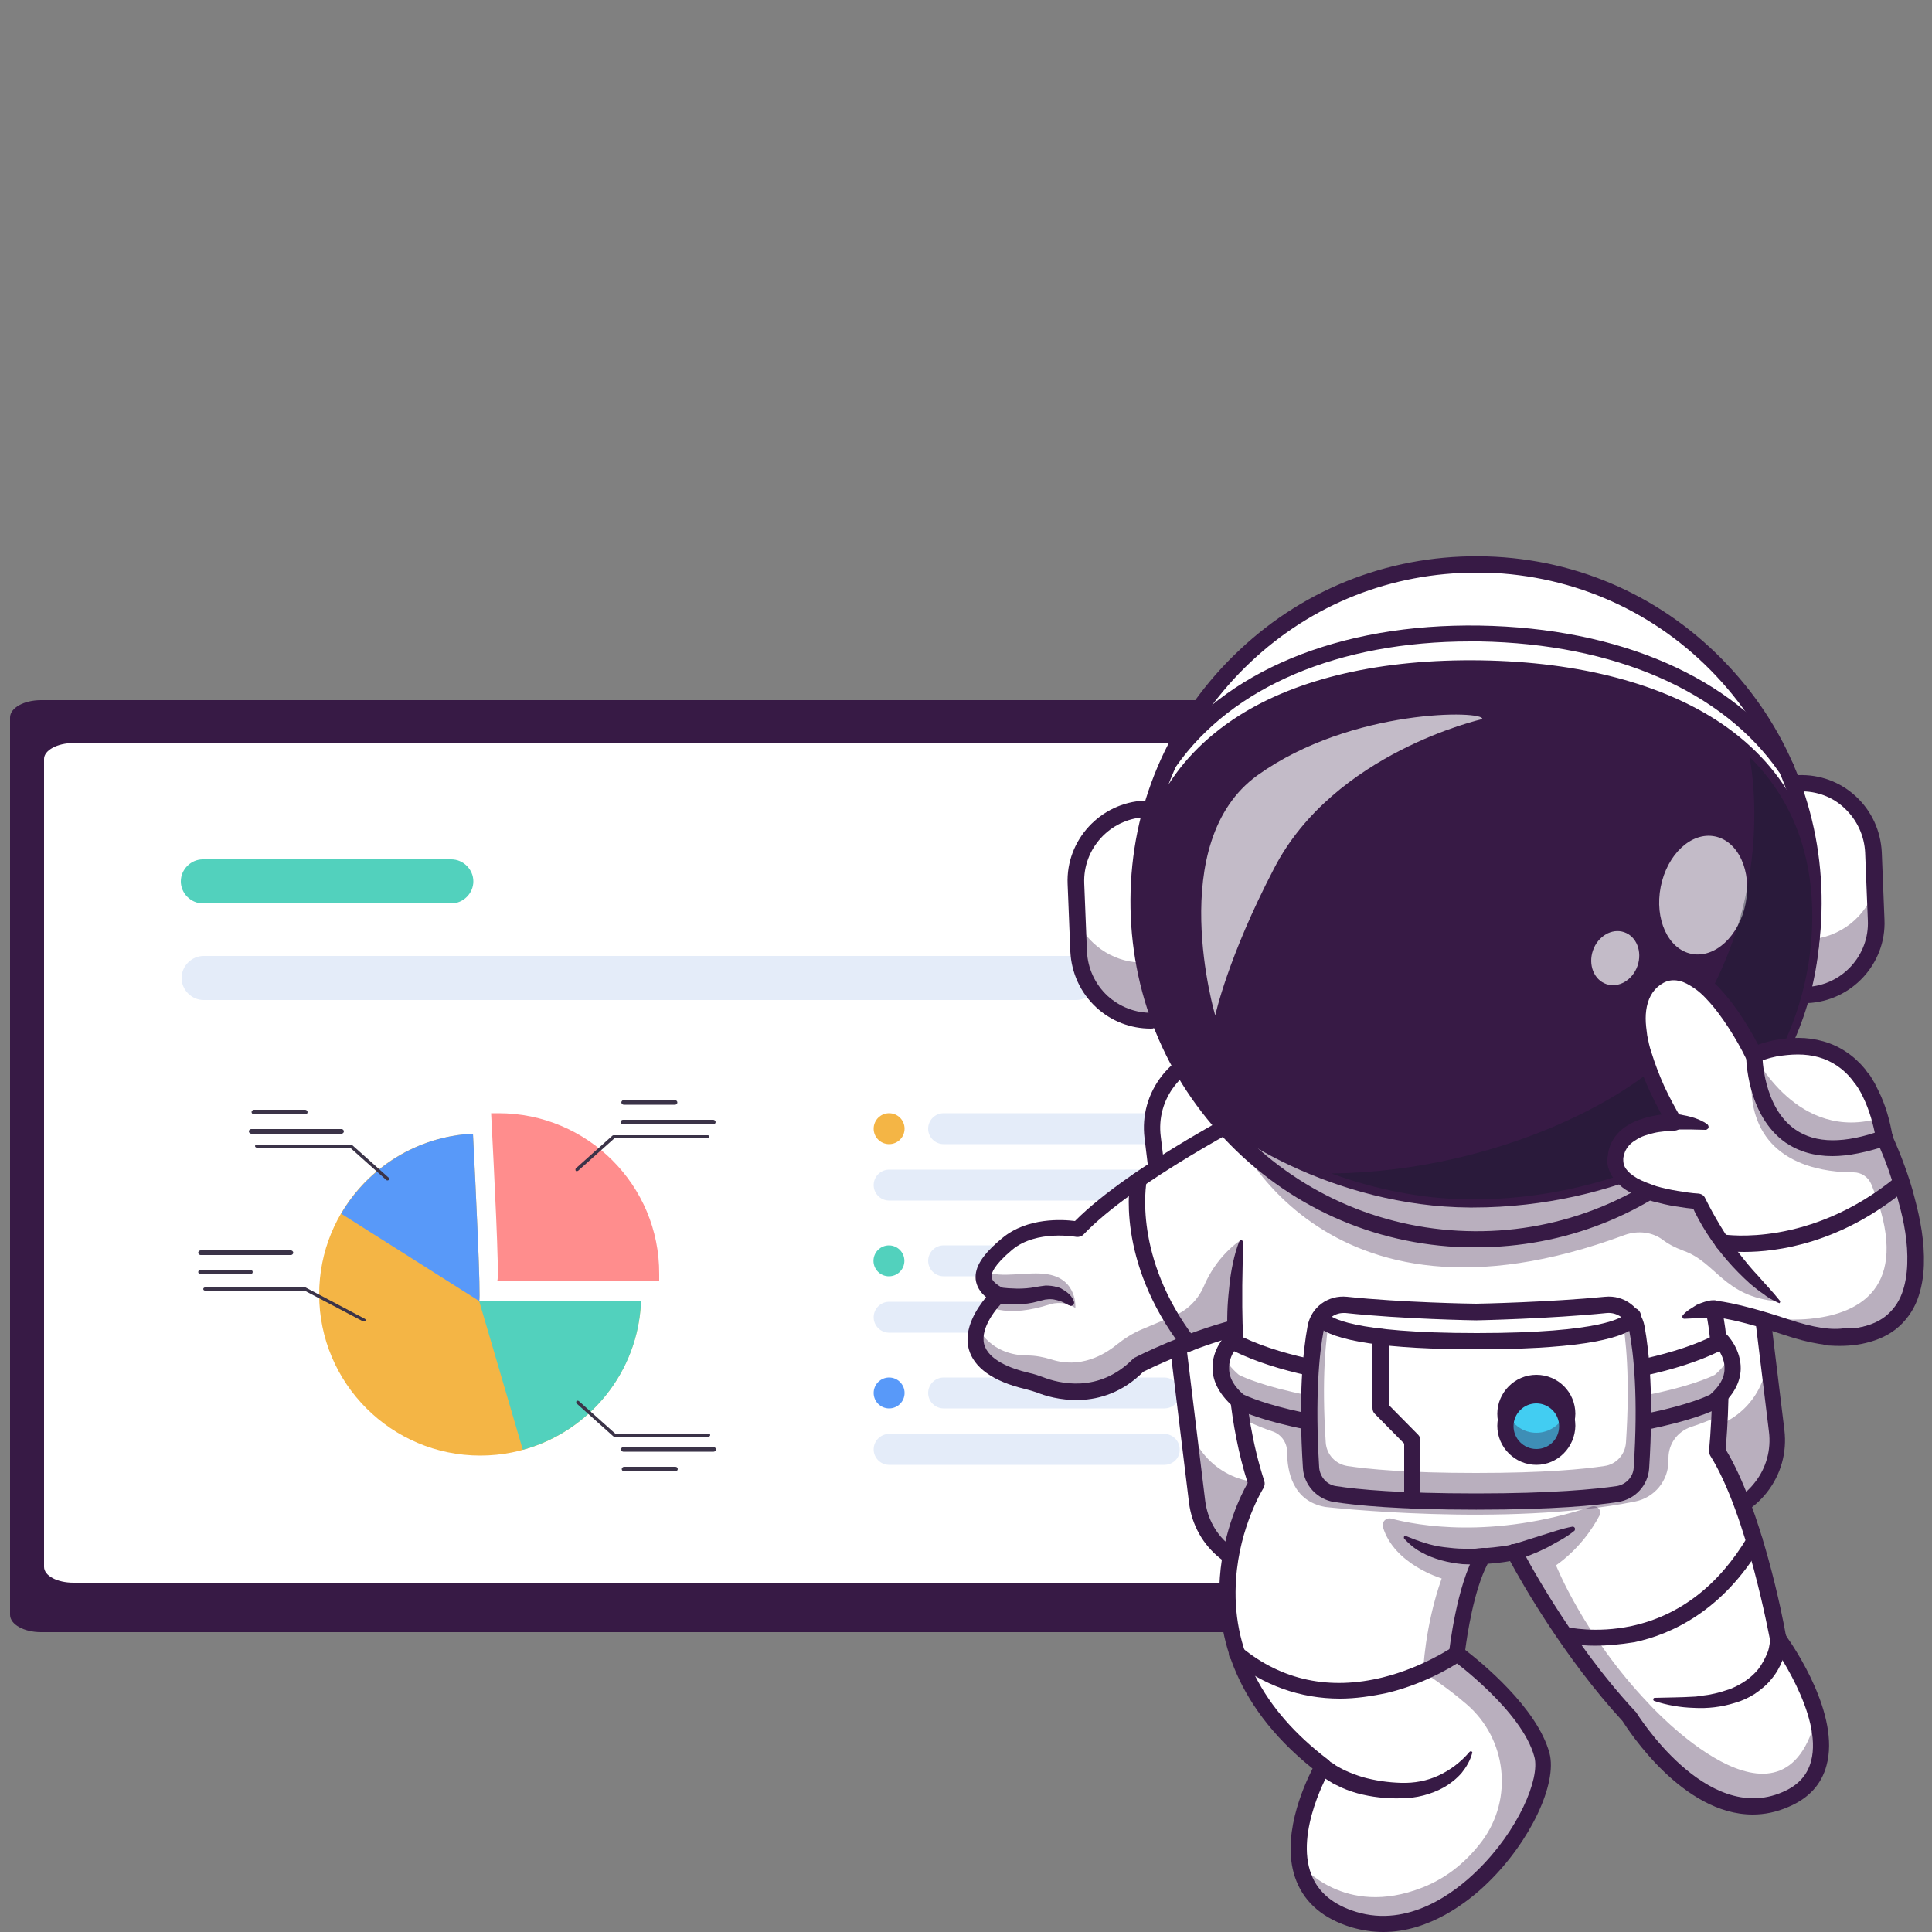 <?xml version="1.0" encoding="UTF-8"?> <svg xmlns="http://www.w3.org/2000/svg" xmlns:xlink="http://www.w3.org/1999/xlink" version="1.1" id="图层_1" x="0px" y="0px" viewBox="0 0 500 500" style="enable-background:new 0 0 500 500;" xml:space="preserve"><rect x="0" y="0" width="500" height="500" fill="#808080" stroke="none"/> <style type="text/css"> .st0{fill:#371A45;} .st1{fill:#FFFFFF;} .st2{fill:#F4B545;} .st3{fill:#E4ECF9;} .st4{fill:#52D1BD;} .st5{fill:#5899F9;} .st6{opacity:0.35;} .st7{fill:#42CDF2;} .st8{opacity:0.7;} .st9{fill:#111A28;} .st10{fill:#FF8D8D;} .st11{fill:#3B3348;} </style> <g> <path class="st0" d="M331.8,422.4H10.6c-4.4,0-8-2-8-4.5V185.7c0-2.5,3.6-4.5,8-4.5h321.2c4.4,0,8,2,8,4.5v232.2 C339.8,420.4,336.2,422.4,331.8,422.4z"></path> <path class="st1" d="M323.4,409.6H19c-4.2,0-7.6-1.8-7.6-4.1V196.4c0-2.2,3.4-4.1,7.6-4.1h304.4c4.2,0,7.6,1.8,7.6,4.1v209.1 C331,407.8,327.6,409.6,323.4,409.6z"></path> <g> <ellipse class="st2" cx="230.1" cy="292.1" rx="4" ry="4"></ellipse> <path class="st3" d="M301.3,296.1h-57.1c-2.2,0-4-1.8-4-4l0,0c0-2.2,1.8-4,4-4h57.1c2.2,0,4,1.8,4,4l0,0 C305.4,294.3,303.6,296.1,301.3,296.1z"></path> <path class="st3" d="M301.3,310.7h-71.2c-2.2,0-4-1.8-4-4l0,0c0-2.2,1.8-4,4-4h71.2c2.2,0,4,1.8,4,4l0,0 C305.4,308.9,303.6,310.7,301.3,310.7z"></path> </g> <g> <ellipse transform="matrix(0.707 -0.707 0.707 0.707 -163.322 258.293)" class="st4" cx="230.1" cy="326.3" rx="4" ry="4"></ellipse> <path class="st3" d="M301.3,330.3h-57.1c-2.2,0-4-1.8-4-4l0,0c0-2.2,1.8-4,4-4h57.1c2.2,0,4,1.8,4,4l0,0 C305.4,328.5,303.6,330.3,301.3,330.3z"></path> <path class="st3" d="M301.3,344.9h-71.2c-2.2,0-4-1.8-4-4l0,0c0-2.2,1.8-4,4-4h71.2c2.2,0,4,1.8,4,4l0,0 C305.4,343.1,303.6,344.9,301.3,344.9z"></path> </g> <g> <ellipse class="st5" cx="230.1" cy="360.5" rx="4" ry="4"></ellipse> <path class="st3" d="M301.3,364.5h-57.1c-2.2,0-4-1.8-4-4l0,0c0-2.2,1.8-4,4-4h57.1c2.2,0,4,1.8,4,4l0,0 C305.4,362.7,303.6,364.5,301.3,364.5z"></path> <path class="st3" d="M301.3,379.1h-71.2c-2.2,0-4-1.8-4-4l0,0c0-2.2,1.8-4,4-4h71.2c2.2,0,4,1.8,4,4l0,0 C305.4,377.3,303.6,379.1,301.3,379.1z"></path> </g> <path class="st4" d="M116.8,233.8H52.5c-3.1,0-5.7-2.6-5.7-5.7l0,0c0-3.1,2.6-5.7,5.7-5.7h64.3c3.1,0,5.7,2.6,5.7,5.7l0,0 C122.5,231.2,119.9,233.8,116.8,233.8z"></path> <path class="st3" d="M278.5,258.8H52.7c-3.1,0-5.7-2.6-5.7-5.7l0,0c0-3.1,2.6-5.7,5.7-5.7h225.8c3.1,0,5.7,2.6,5.7,5.7l0,0 C284.2,256.2,281.6,258.8,278.5,258.8z"></path> </g> <g> <g> <g> <path class="st1" d="M442.5,392.4l-110.7,13.5c-10.9,1.3-20.7-6.4-22.1-17.3l-11.5-94.3c-1.3-10.9,6.4-20.7,17.3-22.1l110.7-13.5 c10.9-1.3,20.7,6.4,22.1,17.3l11.5,94.3C461.1,381.2,453.4,391.1,442.5,392.4z"></path> </g> <g class="st6"> <path class="st0" d="M459.8,370.4l-2.4-19.4c-0.3,9.6-7.6,17.8-17.4,19l-110.7,13.5c-10.9,1.3-20.7-6.4-22.1-17.3l-9.1-74.9 c0,1,0,2,0.1,3.1l11.5,94.3c1.3,10.9,11.2,18.6,22.1,17.3l110.7-13.5C453.4,391.1,461.1,381.2,459.8,370.4z"></path> </g> <g> <path class="st0" d="M329.4,408.1c-4.9,0-9.6-1.6-13.5-4.7c-4.6-3.6-7.5-8.8-8.2-14.6l-11.5-94.3c-0.7-5.8,0.9-11.5,4.5-16.1 c3.6-4.6,8.8-7.5,14.6-8.2L426,256.7c5.8-0.7,11.5,0.9,16.1,4.5c4.6,3.6,7.5,8.8,8.2,14.6l11.5,94.3c0.7,5.8-0.9,11.5-4.5,16.1 s-8.8,7.5-14.6,8.2l0,0L332.1,408C331.2,408.1,330.3,408.1,329.4,408.1z M428.7,260.7c-0.7,0-1.4,0-2.2,0.1l-110.7,13.5 c-4.7,0.6-8.9,2.9-11.8,6.7c-2.9,3.7-4.2,8.4-3.6,13.1l11.5,94.3c0.6,4.7,2.9,8.9,6.7,11.8c3.7,2.9,8.4,4.2,13.1,3.6l110.7-13.5 c4.7-0.6,8.9-2.9,11.8-6.7c2.9-3.7,4.2-8.4,3.6-13.1l-11.5-94.3c-0.6-4.7-2.9-8.9-6.7-11.8C436.4,262,432.6,260.7,428.7,260.7z M442.5,392.4L442.5,392.4L442.5,392.4z"></path> </g> </g> <g> <g> <path class="st1" d="M488.7,339.7c-1.1,1-2.1,1.9-3.1,2.7c-5.9,4.5-11.8,4.9-23.4,1c-1.6-0.5-3.1-1-4.5-1.4 c-10.3-3.2-14.1-3.3-14.1-3.3c3.3,14.5,0.9,36.9,0.9,36.9c9.9,15.8,15.8,48.5,15.8,48.5s6.9,9.4,9.8,19.5 c2.5,8.6,2.1,17.8-7.9,22.1c-21.7,9.4-40.5-21.6-40.5-21.6c-17.7-19.1-29.6-42.5-29.6-42.5c-3.4,0.8-8.2,1.1-8.2,1.1 c-5,8.4-6.7,25.2-6.7,25.2s18.5,13.4,22,26.3s-22.2,50.7-48.8,42.6c-9.2-2.8-13-8.4-14-14.5c-2-11.6,6-25.1,6-25.1 c-42.6-32.7-17.2-73.1-17.2-73.1c-6.6-20.3-5.5-40.3-5.5-40.3c-12.2,3.1-25,9.5-25,9.5c-9.9,10.1-21.7,6.7-25.5,5.2 c-1.1-0.4-2.2-0.7-3.3-1c-12.9-3.1-14.4-8.9-12.9-13.8c0.6-2.1,1.8-4,2.9-5.4c1.3-1.8,2.5-2.9,2.5-2.9c-3.3-1.7-4.4-3.8-3.6-6.2 c0.6-2,2.7-4.4,5.9-7.1c7.1-5.9,18.2-3.8,18.2-3.8c14-14.7,48.7-32.2,48.7-32.2c44.7-6.7,77.6-6.9,101.7-3.3c9.7,1.4,18,3.5,25,6 c11.4,4,19.5,9.2,25.2,14.6c2.7,2.6,4.8,5.2,6.5,7.9C494.2,324.1,491.7,336.7,488.7,339.7z"></path> <path class="st0" d="M357.9,498.3c-2.5,0-5-0.3-7.7-1.1c-8.2-2.5-13-7.5-14.3-14.8c-1.8-10.7,4.7-23.1,5.8-25.1 c-21.9-16.9-25.4-36-24.5-48.9c1-13.2,6.6-23,7.4-24.3c-5.9-18.3-5.6-36.5-5.5-39.7c-11.5,3-23.5,8.9-24.4,9.3 c-10.1,10.3-22.4,6.6-25.9,5.2c-0.9-0.4-2-0.7-3.2-1c-6.5-1.6-10.8-4-12.6-7.2c-1.2-2.1-1.4-4.4-0.6-7c0.7-2.3,2-4.3,3-5.6 c0.9-1.2,1.7-2.1,2.2-2.6c-3.1-1.8-4.2-3.9-3.4-6.4c0.6-2,2.6-4.4,6-7.3c6.7-5.6,16.7-4.1,18.3-3.9c14-14.6,48.3-31.9,48.6-32.1 h0.1c41-6.1,75.2-7.2,101.8-3.3c9.3,1.4,17.7,3.4,25.1,6c10.5,3.7,19.1,8.7,25.3,14.7c2.6,2.5,4.8,5.1,6.5,7.9 c8.1,12.7,6,25.6,2.6,28.9c-1.1,1-2.1,2-3.1,2.8c-6.1,4.6-12.3,4.9-23.8,1.1c-1.5-0.5-3-1-4.5-1.4c-8.1-2.5-12.2-3.1-13.5-3.2 c3,13.8,1,34.5,0.8,36.4c9.6,15.3,15.4,46.6,15.8,48.5c0.6,0.9,7,9.9,9.8,19.5c3.2,11.1,0.4,18.9-8.1,22.5 c-21.4,9.3-40.2-20.5-40.9-21.7c-16.5-17.8-28.2-39.7-29.5-42.3c-2.9,0.7-6.8,0.9-7.8,1c-4.5,7.8-6.3,22.7-6.6,24.7 c2,1.5,18.7,14,22,26.3c2,7.3-5,21.6-15.5,31.8C378.9,490.9,369.3,498.3,357.9,498.3z M319.7,343.3c0.1,0,0.2,0,0.2,0.1 c0.1,0.1,0.1,0.2,0.1,0.3c0,0.2-1.1,20.1,5.5,40.1c0,0.1,0,0.2,0,0.3c-0.1,0.1-6.3,10.2-7.4,24.2c-0.9,12.8,2.5,31.7,24.4,48.5 c0.1,0.1,0.2,0.3,0.1,0.5c-0.1,0.1-7.8,13.5-5.9,24.9c1.2,7,5.8,11.8,13.7,14.2c14.3,4.3,26.9-5.1,33-11.1 c10.2-9.9,17.2-24.1,15.3-31.1c-3.4-12.6-21.7-25.9-21.9-26.1c-0.1-0.1-0.2-0.2-0.2-0.3c0-0.2,1.9-16.9,6.8-25.4 c0.1-0.1,0.2-0.2,0.3-0.2c0,0,4.8-0.3,8.1-1.1c0.2,0,0.3,0,0.4,0.2s12.1,23.6,29.6,42.4c0,0,0,0,0,0.1c0.2,0.3,18.8,30.6,40,21.4 c8.2-3.6,10.8-10.8,7.7-21.6c-2.9-9.9-9.7-19.2-9.7-19.3c0,0-0.1-0.1-0.1-0.2c-0.1-0.3-6-32.8-15.8-48.4c0-0.1-0.1-0.2-0.1-0.2 c0-0.2,2.4-22.5-0.9-36.7c0-0.1,0-0.2,0.1-0.3c0.1-0.1,0.2-0.1,0.3-0.1c0.2,0,4,0.1,14.2,3.3c1.5,0.5,3,0.9,4.5,1.4 c11.4,3.8,17.2,3.5,23.1-1c1-0.8,2-1.7,3.1-2.7l0,0c3.2-3.1,5-15.8-2.8-28c-1.7-2.7-3.9-5.4-6.4-7.8c-6.2-6-14.6-10.9-25.1-14.5 c-7.3-2.6-15.7-4.6-25-6c-26.5-3.9-60.6-2.8-101.5,3.3c-1.5,0.8-34.9,17.8-48.5,32.1c-0.1,0.1-0.2,0.1-0.3,0.1 c-0.1,0-11-2-17.9,3.7c-3.3,2.7-5.2,5-5.8,6.9c-0.7,2.3,0.4,4.1,3.5,5.7c0.1,0.1,0.2,0.2,0.2,0.3c0,0.1,0,0.2-0.1,0.3 c0,0-1.2,1.1-2.5,2.8c-0.9,1.2-2.2,3.2-2.9,5.3c-0.7,2.4-0.6,4.6,0.5,6.5c1.7,3,5.8,5.4,12.1,6.9c1.3,0.3,2.4,0.7,3.3,1 c3.4,1.3,15.3,4.9,25.1-5.1l0.1-0.1C294.7,352.8,307.5,346.4,319.7,343.3C319.6,343.3,319.7,343.3,319.7,343.3z"></path> </g> <g class="st6"> <path class="st0" d="M318.3,291c0,0,22.5,58.2,102.2,28.6c3.4-1.2,7.2-0.8,10,1.4c1.2,0.9,2.8,1.8,5.2,2.7 c8.5,3,10.4,11.9,24.4,13.1c0,0-14.8-13.3-20.5-25.9c0,0-7.7-0.6-13.5-3C426.1,307.8,365.7,347.3,318.3,291z"></path> </g> <g class="st6"> <path class="st0" d="M462.2,465.7c-21.7,9.4-40.5-21.6-40.5-21.6c-17.7-19.1-29.6-42.5-29.6-42.5c-3.4,0.8-8.2,1.1-8.2,1.1 c-5,8.4-6.7,25.2-6.7,25.2s18.5,13.4,22,26.3s-22.2,50.7-48.8,42.6c-9.2-2.8-13-8.4-14-14.5c0.3,0.3,11.4,14.2,31.7,6.2 c6.9-2.7,11.9-7.3,15.5-12.1c8.1-11,6.3-26.4-4-35.3c-3-2.6-6.7-5.4-11.3-8.4c0,0,0.4-11.8,4.8-24.2c0,0-12.3-3.6-15.2-13.3 c-0.4-1.3,0.8-2.5,2.1-2.2c6.8,1.8,26.1,5.4,51.9-3.1c1.5-0.5,2.8,1.1,2,2.4c-1.8,3.4-5.3,8.6-11.2,12.8c0,0,7.2,18.2,23.9,35.7 c0,0,35.3,39.1,43.6,2.8C472.6,452.2,472.2,461.4,462.2,465.7z"></path> </g> <g class="st6"> <path class="st0" d="M321.5,367.2c0,0,3.8,1.9,7.7,3.2c2.3,0.7,3.9,2.9,3.9,5.3c0,5,1.4,12.8,9.9,14.3c0,0,46.7,5.3,80.1-1.4 c5.1-1,8.7-5.4,8.7-10.6v-0.7c0-3.6,2.3-6.8,5.8-8c2.2-0.7,4.8-1.7,7.5-2.9l-0.1-6.6c0,0-45.8,20.2-124.3,1L321.5,367.2z"></path> </g> <g class="st6"> <path class="st0" d="M320.6,321.3c-0.6,11.5-0.9,22.4-0.9,22.4c-12.2,3.1-25,9.5-25,9.5c-9.9,10.1-21.7,6.7-25.5,5.2 c-1.1-0.4-2.2-0.7-3.3-1c-12.9-3.1-14.4-8.9-12.9-13.8c3.5,6.1,9.3,7.2,12.9,7.2c2.1,0,4.1,0.4,6.1,1c7.6,2.5,13.8-1.2,17-3.8 c2-1.6,4.2-3,6.6-4l8.3-3.5c3.4-1.4,6.1-4.1,7.6-7.5C314.8,325.1,320.6,321.3,320.6,321.3z"></path> </g> <g class="st6"> <path class="st0" d="M278.3,338.5c-3.3-2.2-6.7-0.9-6.7-0.9c-10.9,3.5-15.6,0.5-15.6,0.5h-0.1c1.3-1.8,2.5-2.9,2.5-2.9 c-3.3-1.7-4.4-3.8-3.6-6.2c4.3,2,11.2-0.1,16.4,0.8C278.9,331.1,278.3,338.5,278.3,338.5z"></path> </g> <g> <g> <path class="st0" d="M317.6,343.8c0-1.9,0-3.8,0.1-5.7c0.1-1.9,0.3-3.8,0.5-5.7c0.2-1.9,0.5-3.8,0.9-5.6 c0.4-1.9,0.9-3.7,1.6-5.5c0.1-0.3,0.4-0.4,0.7-0.3c0.2,0.1,0.3,0.3,0.3,0.5l0,0c0,1.9-0.1,3.7-0.1,5.6c0,1.9-0.1,3.7-0.1,5.6 s0,3.7,0,5.5l0.1,5.5l0,0c0,1.2-0.9,2.1-2,2.1C318.6,345.9,317.6,344.9,317.6,343.8L317.6,343.8z"></path> </g> <g> <path class="st0" d="M258.9,333.2c0.3,0,0.7,0.1,1,0.1c0.4,0,0.7,0.1,1.1,0.1c0.8,0,1.5,0.1,2.3,0.1c1.5,0,3.1-0.1,4.6-0.4 l1.2-0.2c0.5-0.1,1-0.1,1.5-0.2c1,0,2,0.1,3,0.4c0.5,0.1,1,0.3,1.4,0.6c0.4,0.2,0.8,0.5,1.2,0.8c0.8,0.6,1.4,1.4,1.7,2.3 c0.2,0.4,0,0.9-0.5,1.1c-0.2,0.1-0.5,0.1-0.7-0.1h-0.1c-0.7-0.4-1.3-0.7-2-1c-0.3-0.1-0.7-0.2-1-0.3c-0.3-0.1-0.6-0.1-0.9-0.2 c-0.6-0.1-1.3-0.1-1.9,0c-0.3,0-0.6,0.1-1,0.2l-1.2,0.3c-1.7,0.5-3.5,0.7-5.3,0.8c-0.9,0-1.8,0-2.7,0c-0.4,0-0.9-0.1-1.3-0.1 c-0.2,0-0.5-0.1-0.7-0.1s-0.4-0.1-0.7-0.1c-1.1-0.2-1.8-1.4-1.6-2.5c0.2-1.1,1.3-1.8,2.4-1.6L258.9,333.2z"></path> </g> <g> <path class="st0" d="M443.7,340.8c-0.5,0.1-1.2,0.2-1.8,0.2c-0.6,0-1.3,0.1-1.9,0.1l-2,0.1l-2.1,0.1l0,0c-0.3,0-0.5-0.2-0.5-0.5 c0-0.1,0-0.3,0.1-0.4c0.5-0.6,1.1-1.1,1.7-1.5s1.3-0.8,1.9-1.2c0.7-0.3,1.4-0.6,2.1-0.8c0.7-0.2,1.4-0.4,2.2-0.4 c1.2-0.1,2.1,0.8,2.2,2c0,1-0.7,1.9-1.7,2.1L443.7,340.8z"></path> </g> <g> <path class="st0" d="M307.7,349.7c-0.6,0-1.2-0.3-1.7-0.8c-17.4-22.8-13.6-43-13.4-43.8c0.2-1.1,1.3-1.9,2.5-1.6 c1.1,0.2,1.9,1.3,1.6,2.5l0,0c0,0.2-3.6,19.3,12.6,40.5c0.7,0.9,0.5,2.2-0.4,2.9C308.6,349.5,308.2,349.7,307.7,349.7z"></path> </g> <g> <path class="st0" d="M391.7,399.6l0.8-0.2c0.3-0.1,0.6-0.2,0.9-0.3l1.9-0.6c1.3-0.4,2.5-0.8,3.8-1.2c2.6-0.8,5.1-1.7,7.8-2.2 l0,0c0.3-0.1,0.7,0.2,0.7,0.5c0,0.2,0,0.5-0.2,0.6c-1.1,0.9-2.2,1.6-3.4,2.3c-1.2,0.7-2.4,1.3-3.6,2c-1.2,0.6-2.5,1.2-3.8,1.7 c-0.6,0.3-1.3,0.5-2,0.8c-0.3,0.1-0.7,0.2-1,0.3c-0.2,0.1-0.4,0.1-0.5,0.2l-0.3,0.1h-0.2h-0.2c-1.1,0.2-2.2-0.5-2.5-1.6 c-0.2-1.1,0.5-2.2,1.5-2.4L391.7,399.6z"></path> </g> <g> <path class="st0" d="M384.2,404.8c-0.6,0.1-1,0.1-1.5,0.1s-1,0-1.4,0c-0.9,0-1.9-0.1-2.8-0.1c-1.9-0.2-3.7-0.5-5.5-1 s-3.6-1.2-5.2-2.1c-1.7-0.9-3.1-2.1-4.4-3.5c-0.1-0.2-0.1-0.4,0-0.6c0.1-0.1,0.3-0.1,0.4-0.1l0,0c1.7,0.7,3.3,1.3,4.9,1.8 s3.3,0.9,5,1.1s3.4,0.4,5.1,0.4c0.8,0,1.7,0,2.5,0c0.4,0,0.8,0,1.3-0.1c0.4,0,0.8-0.1,1.2-0.1h0.1c1.1-0.1,2.2,0.7,2.3,1.8 C386.2,403.6,385.3,404.6,384.2,404.8L384.2,404.8z"></path> </g> <g> <path class="st0" d="M346.8,439.6c-10.3,0-19.8-3.4-28-10c-0.9-0.7-1-2-0.3-2.9s2-1,2.9-0.3c10.4,8.5,22.7,11.1,36.5,7.7 c10.4-2.6,17.9-7.8,18-7.8c0.9-0.7,2.2-0.4,2.9,0.5c0.7,0.9,0.4,2.2-0.5,2.9c-0.3,0.2-8.1,5.7-19.2,8.4 C354.9,439,350.8,439.6,346.8,439.6z"></path> </g> <g> <path class="st0" d="M412.9,425.9c-4.9,0-8.1-0.8-8.3-0.8c-1.1-0.3-1.8-1.4-1.5-2.5s1.4-1.8,2.5-1.5c0.1,0,7.3,1.7,16.7-0.3 c12.4-2.7,22.5-10.5,30-23.1c0.6-1,1.9-1.3,2.9-0.7c1,0.6,1.3,1.9,0.7,2.9C445.8,417,432.4,423,423,425 C419.2,425.6,415.8,425.9,412.9,425.9z"></path> </g> <g> <path class="st0" d="M343.8,455.6l0.4,0.3c0.1,0.1,0.3,0.2,0.5,0.3c0.3,0.2,0.7,0.4,1,0.7c0.7,0.4,1.4,0.8,2.2,1.2 c1.5,0.7,3.1,1.3,4.7,1.8c3.2,0.9,6.6,1.4,10,1.5s6.7-0.5,9.7-1.9s5.7-3.4,8-6.1l0,0c0.2-0.2,0.4-0.2,0.6-0.1 c0.1,0.1,0.2,0.3,0.1,0.4c-0.5,1.9-1.5,3.6-2.7,5.1c-1.3,1.5-2.8,2.7-4.5,3.7c-3.4,1.9-7.3,2.9-11.2,2.9 c-3.8,0.1-7.6-0.3-11.3-1.3c-1.8-0.5-3.7-1.2-5.4-2.1c-0.4-0.2-0.9-0.4-1.3-0.7c-0.4-0.2-0.8-0.5-1.3-0.8 c-0.4-0.3-0.8-0.5-1.2-0.8c-0.2-0.2-0.4-0.3-0.6-0.5s-0.4-0.3-0.6-0.6c-0.8-0.8-0.9-2.1-0.1-2.9c0.7-0.8,1.9-0.9,2.8-0.2 L343.8,455.6z"></path> </g> <g> <path class="st0" d="M462.4,424.1c0,0.4,0,0.6,0,0.8c0,0.3,0,0.5-0.1,0.7c-0.1,0.5-0.1,1-0.2,1.4c-0.2,0.9-0.5,1.9-0.8,2.7 c-0.7,1.8-1.7,3.5-2.9,4.9c-1.2,1.5-2.7,2.7-4.3,3.8c-1.6,1-3.3,1.8-5.1,2.3c-3.5,1.1-7.1,1.5-10.6,1.3c-3.5-0.1-7-0.7-10.3-1.8 c-0.2-0.1-0.3-0.3-0.2-0.5c0-0.2,0.2-0.3,0.3-0.3l0,0c3.4-0.1,6.8-0.1,10.1-0.3c0.8,0,1.6-0.2,2.5-0.3c0.8-0.1,1.6-0.2,2.4-0.4 c1.6-0.3,3.1-0.8,4.6-1.3c2.9-1.2,5.5-2.9,7.3-5.2c0.9-1.2,1.6-2.5,2.2-3.9c0.3-0.7,0.5-1.4,0.6-2.1c0.1-0.4,0.1-0.7,0.2-1.1 c0-0.2,0.1-0.4,0.1-0.5c0-0.2,0-0.4,0-0.4v-0.2c0.1-1.1,1.1-2,2.2-1.9C461.6,422.1,462.4,423,462.4,424.1z"></path> </g> </g> <g> <path class="st0" d="M358,500c-2.6,0-5.4-0.4-8.2-1.2c-7.2-2.2-12-6.2-14.3-12c-4.3-10.8,1.8-24.4,4.2-29.1 c-21.5-17.2-24.9-36.4-24-49.5c0.9-12.3,5.6-21.6,7.2-24.4c-5-15.8-5.4-31.1-5.4-37.3c-10,2.9-19.8,7.6-21.6,8.5 c-10.8,10.8-23.8,6.9-27.5,5.4c-0.9-0.3-1.8-0.6-3-0.9c-8.5-2-13.4-5.6-14.7-10.4c-1.4-5.3,2.2-10.6,4.5-13.4 c-1.6-1.3-2.5-2.9-2.7-4.6c-0.3-3.2,1.8-6.5,6.9-10.7c6.5-5.4,15.6-4.8,18.8-4.4c14.5-14.6,47.1-31.1,48.5-31.8 c0.2-0.1,0.4-0.2,0.6-0.2c119.6-17.9,153.2,11,162.6,29.8c6,12,4,23.8,0.3,27.4c-7.9,7.8-14.9,8.8-28.7,4.2 c-7.8-2.6-12.6-3.7-15.4-4.2c2.3,13.1,0.8,30.2,0.5,33.9c9.3,15.3,14.9,44,15.6,48.2c2.1,2.9,14.1,20.6,10.5,33.6 c-1.3,4.9-4.6,8.5-9.8,10.7c-3.2,1.4-6.3,2-9.3,2c-18.1,0-32.1-21.7-33.7-24.2c-15.1-16.4-26.2-36-29.1-41.4 c-2.1,0.4-4.4,0.6-5.8,0.7c-3.6,6.9-5.3,18.5-5.8,22.3c4,3.1,18.6,14.9,21.8,26.7c2.1,7.9-5,22.9-15.9,33.5 C379.9,492.3,369.9,500,358,500z M319.7,341.6c0.5,0,0.9,0.2,1.3,0.5c0.5,0.4,0.8,1.1,0.8,1.7c0,0.2-1,19.8,5.4,39.5 c0.2,0.6,0.1,1.2-0.2,1.8c-0.1,0.1-6.2,10-7.1,23.5c-1.3,18,6.7,33.8,23.8,46.8c0.8,0.6,1.1,1.8,0.5,2.7 c-0.1,0.2-9.2,15.9-4.8,27.1c1.8,4.6,5.7,7.8,11.6,9.6c13.5,4.1,25.4-4.9,31.3-10.7c10.6-10.3,16.3-23.8,14.8-29.4 c-3.2-12-21.1-25-21.2-25.1c-0.6-0.4-0.9-1.2-0.9-1.9c0.1-0.7,1.9-17.3,7-26c0.4-0.6,1-1,1.7-1c0,0,4.7-0.3,7.8-1 c0.9-0.2,1.9,0.2,2.3,1.1c0.1,0.2,12,23.4,29.3,42c0.1,0.1,0.2,0.2,0.3,0.3c0.2,0.3,18.1,29.3,37.9,20.7c4-1.7,6.4-4.3,7.4-8 c3.2-11.9-10-30.2-10.2-30.4c-0.2-0.3-0.3-0.6-0.4-0.9s-5.9-32.5-15.5-47.8c-0.2-0.4-0.4-0.9-0.3-1.3c0-0.2,2.3-22.2-0.9-36.2 c-0.1-0.6,0-1.3,0.4-1.8s1-0.8,1.7-0.8c0.2,0,5.4,0.2,19.2,4.8c13.6,4.5,18.3,2.7,24.4-3.3c1.9-1.8,4.4-11.6-1.1-22.6 c-4.4-8.7-15-20.6-40.8-27.5c-28-7.5-67.4-7.5-117-0.1c-3.4,1.7-34.9,18-47.8,31.6c-0.5,0.5-1.2,0.7-1.9,0.6 c-0.1,0-10.2-1.9-16.5,3.3c-4.9,4.1-5.5,6.2-5.4,7.1c0.1,1.1,1.6,2.1,2.8,2.8c0.6,0.3,1,0.9,1.1,1.6s-0.2,1.3-0.7,1.8 c-1.8,1.7-6.2,6.9-5.1,11.2c1.1,4.1,6.9,6.3,11.6,7.4c1.4,0.3,2.5,0.7,3.6,1.1c4.1,1.6,14.4,4.3,23.3-4.7 c0.2-0.2,0.3-0.3,0.6-0.4c0.5-0.3,13.1-6.6,25.4-9.7C319.4,341.6,319.5,341.6,319.7,341.6z"></path> </g> </g> <g> <g> <path class="st1" d="M382.2,371.5c45.1,0,61.6-8.9,61.6-8.9c9.3-8,1.8-15.5,1.8-15.5c-22.3,11.8-63.4,10.8-63.4,10.8 s-41.1,1-63.4-10.8c0,0-7.5,7.5,1.8,15.5C320.6,362.6,337.1,371.5,382.2,371.5z"></path> </g> <g class="st6"> <path class="st0" d="M443.8,355.8c0,0-16.5,8.9-61.6,8.9s-61.6-8.9-61.6-8.9c-2.1-1.8-3.3-3.5-4-5.2c-1.2,2.9-1.4,7.4,4,12.1 c0,0,16.5,8.9,61.6,8.9s61.6-8.9,61.6-8.9c5.4-4.7,5.1-9.1,4-12.1C447.1,352.2,445.9,354,443.8,355.8z"></path> </g> <g> <path class="st0" d="M382.2,373.6c-45.1,0-61.9-8.8-62.6-9.2c-0.1-0.1-0.3-0.2-0.4-0.3c-3.4-3-5.3-6.3-5.4-9.8 c-0.2-5.1,3.3-8.6,3.5-8.8c0.6-0.6,1.6-0.8,2.4-0.4c21.6,11.4,62,10.6,62.4,10.6h0.1c0.4,0,40.8,0.8,62.4-10.6 c0.8-0.4,1.8-0.3,2.4,0.4c0.1,0.1,3.6,3.7,3.5,8.8c-0.1,3.5-1.9,6.8-5.4,9.8c-0.1,0.1-0.2,0.2-0.4,0.3 C444.1,364.8,427.3,373.6,382.2,373.6z M321.8,360.9c1.9,0.9,19,8.6,60.4,8.6s58.5-7.6,60.4-8.6c2.4-2.1,3.7-4.3,3.7-6.6 c0.1-1.9-0.7-3.5-1.3-4.6c-22.6,11-60.6,10.3-62.8,10.3c-2.3,0.1-40.3,0.7-62.8-10.3c-0.7,1-1.4,2.7-1.3,4.6 C318.1,356.6,319.4,358.8,321.8,360.9z"></path> </g> </g> <g> <g> <path class="st1" d="M381.9,388.6c19.9,0,30.9-1.1,36.7-2c3.4-0.5,6-3.3,6.2-6.8c1.2-18.4,0-29.8-1.2-36.3 c-0.7-3.8-4.2-6.3-8-5.9c-14.8,1.5-33.6,1.9-33.6,1.9s-18.8-0.3-33.6-1.9c-3.8-0.4-7.3,2.2-8,5.9c-1.2,6.4-2.4,17.9-1.2,36.3 c0.2,3.4,2.8,6.2,6.2,6.8c5.8,0.9,16.9,2,36.7,2"></path> </g> <g> <g class="st6"> <path class="st0" d="M382.2,388.6c-0.1,0-0.1,0-0.2,0s-0.1,0-0.2,0H382.2z"></path> </g> <g class="st6"> <path class="st0" d="M423.6,343.6c-0.5-2.7-2.4-4.7-4.8-5.6c0.5,0.7,0.8,1.5,0.9,2.4c1.1,5.8,2.2,16.2,1.1,32.9 c-0.2,3.1-2.5,5.7-5.6,6.1c-5.3,0.8-15.3,1.8-33.2,1.8h0.1h-0.3h0.1c-17.9,0-27.9-1-33.2-1.8c-3.1-0.5-5.4-3-5.6-6.1 c-1.1-16.7,0-27.1,1.1-32.9c0.2-0.9,0.5-1.7,0.9-2.4c-2.4,0.8-4.3,2.9-4.8,5.6c-1.2,6.4-2.4,17.9-1.2,36.3 c0.2,3.4,2.8,6.2,6.2,6.8c5.8,0.9,16.8,1.9,36.6,2c19.8,0,30.8-1.1,36.6-2c3.4-0.5,6-3.3,6.2-6.8 C426,361.5,424.8,350.1,423.6,343.6z"></path> </g> </g> <g> <path class="st0" d="M382.2,349.2c-23.2,0-37.5-2.1-41.4-6.2c-1-1.1-1.1-2-1.1-2.5c0.1-1.2,1-2,2.2-2c0.9,0,1.7,0.7,1.9,1.6 c0.6,0.7,5.5,4.9,38.4,4.9c32.8,0,37.8-4.2,38.4-4.9c0.2-0.9,1-1.5,1.9-1.6c1.1-0.1,2.1,0.8,2.2,2c0,0.5-0.1,1.4-1.1,2.5 C419.7,347.1,405.4,349.2,382.2,349.2z M420.5,340.7L420.5,340.7L420.5,340.7z M343.9,340.7L343.9,340.7L343.9,340.7z M420.5,340.7L420.5,340.7L420.5,340.7z M343.9,340.7L343.9,340.7L343.9,340.7z M420.5,340.7L420.5,340.7L420.5,340.7z M343.9,340.7L343.9,340.7L343.9,340.7z"></path> </g> <g> <path class="st0" d="M365.5,390.4c-1.2,0-2.1-0.9-2.1-2.1v-14.7l-7.6-7.7c-0.4-0.4-0.6-0.9-0.6-1.5V346c0-1.2,0.9-2.1,2.1-2.1 s2.1,0.9,2.1,2.1v17.6l7.6,7.7c0.4,0.4,0.6,0.9,0.6,1.5v15.5C367.6,389.5,366.7,390.4,365.5,390.4z"></path> </g> <g> <path class="st0" d="M382.2,390.7c-0.1,0-0.2,0-0.3,0l0,0c-19.8,0-30.9-1.1-36.7-2c-4.3-0.7-7.7-4.3-8-8.7 c-1.2-18.6,0-30.3,1.2-36.8c0.9-4.9,5.3-8.1,10.2-7.6c14.2,1.5,32.5,1.8,33.4,1.8s19.1-0.4,33.4-1.8c4.9-0.5,9.3,2.8,10.2,7.6 c1.2,6.5,2.4,18.1,1.2,36.8c-0.3,4.4-3.6,8-8,8.7C413.1,389.6,402.1,390.7,382.2,390.7L382.2,390.7z M347.7,339.8 c-2.5,0-4.7,1.8-5.1,4.3c-1.2,6.2-2.3,17.5-1.2,35.7c0.2,2.4,2,4.5,4.4,4.8c5.7,0.9,16.6,1.9,36.3,1.9c19.7,0,30.6-1.1,36.3-1.9 c2.4-0.4,4.3-2.4,4.4-4.8c1.2-18.2,0-29.5-1.2-35.7c-0.5-2.7-3-4.5-5.7-4.3c-14.7,1.5-33.6,1.9-33.8,1.9c0,0,0,0-0.1,0 c-0.2,0-19-0.3-33.8-1.9C348,339.8,347.9,339.8,347.7,339.8z"></path> </g> </g> <g> <g> <path class="st0" d="M397.6,376c-5.5,0-10.1-4.5-10.1-10.1c0-5.5,4.5-10.1,10.1-10.1s10.1,4.5,10.1,10.1 C407.6,371.5,403.1,376,397.6,376z M397.6,360c-3.2,0-5.9,2.6-5.9,5.9c0,3.2,2.6,5.9,5.9,5.9s5.9-2.6,5.9-5.9 C403.5,362.7,400.8,360,397.6,360z"></path> </g> <g> <circle class="st7" cx="397.6" cy="369" r="8"></circle> </g> <g class="st6"> <path class="st0" d="M397.6,370.8c-3.3,0-6.1-2-7.3-4.8c-0.4,1-0.6,2-0.6,3.1c0,4.4,3.6,8,8,8s8-3.6,8-8c0-1.1-0.2-2.2-0.6-3.1 C403.7,368.8,400.9,370.8,397.6,370.8z"></path> </g> <g> <path class="st0" d="M397.6,379.1c-5.5,0-10.1-4.5-10.1-10.1c0-5.5,4.5-10.1,10.1-10.1s10.1,4.5,10.1,10.1 C407.6,374.6,403.1,379.1,397.6,379.1z M397.6,363.2c-3.2,0-5.9,2.6-5.9,5.9c0,3.2,2.6,5.9,5.9,5.9s5.9-2.6,5.9-5.9 C403.5,365.8,400.8,363.2,397.6,363.2z"></path> </g> </g> <g> <g> <path class="st1" d="M467.6,257.4L467.6,257.4c-1,0-1.8-0.7-1.8-1.7l-2-51.2c0-1,0.7-1.8,1.7-1.8l0,0c10.3-0.4,19,7.6,19.4,17.9 l0.7,17.5C485.9,248.3,477.9,257,467.6,257.4z"></path> <path class="st0" d="M467.6,257.8c-0.5,0-1.1-0.2-1.5-0.6c-0.4-0.4-0.7-0.9-0.7-1.5l-2-51.2c0-0.6,0.2-1.1,0.6-1.5 s0.9-0.7,1.5-0.7c5.1-0.2,9.9,1.6,13.7,5c3.7,3.5,5.9,8.1,6.1,13.2L486,238C486.3,248.5,478.1,257.4,467.6,257.8L467.6,257.8 L467.6,257.8z M467.6,257.4L467.6,257.4L467.6,257.4z M466.2,203c-0.2,0-0.5,0-0.7,0c-0.4,0-0.7,0.2-1,0.5s-0.4,0.6-0.4,1l2,51.2 c0,0.4,0.2,0.7,0.5,1c0.3,0.3,0.6,0.4,1,0.4l0,0c10.1-0.4,18-8.9,17.6-19l-0.7-17.5c-0.2-4.9-2.3-9.4-5.9-12.7 C475.2,204.7,470.8,203,466.2,203z"></path> </g> <g class="st6"> <path class="st0" d="M485.2,229.9l0.3,8.2c0.4,10.3-7.6,19-17.9,19.4c-1,0-1.8-0.7-1.8-1.7l-0.5-13.6c0.3,0.6,0.9,1,1.7,1 l1.2-0.1C476.2,242.7,483,237.2,485.2,229.9z"></path> </g> <g> <path class="st0" d="M467.5,259.5c-1,0-1.9-0.4-2.6-1c-0.8-0.7-1.2-1.7-1.2-2.7l-2-51.2c0-1,0.3-2,1-2.8s1.7-1.2,2.7-1.2 c5.5-0.2,10.8,1.7,14.9,5.5s6.4,8.9,6.7,14.4l0.7,17.5c0.5,11.4-8.5,21.1-19.9,21.6l0,0C467.7,259.5,467.6,259.5,467.5,259.5z M467.6,257.4L467.6,257.4L467.6,257.4z M465.8,204.8l2,50.6c9-0.5,16-8.2,15.6-17.2l-0.7-17.5c-0.2-4.4-2.1-8.5-5.3-11.5 C474.3,206.2,470.1,204.7,465.8,204.8z"></path> </g> <g> <path class="st1" d="M296.4,209.4L296.4,209.4c1,0,1.8,0.7,1.8,1.7l2,51.2c0,1-0.7,1.8-1.7,1.8l0,0c-10.3,0.4-19-7.6-19.4-17.9 l-0.7-17.5C278.1,218.5,286.1,209.8,296.4,209.4z"></path> <path class="st0" d="M297.8,264.5c-4.8,0-9.4-1.8-12.9-5.1c-3.7-3.5-5.9-8.1-6.1-13.2l-0.7-17.5c-0.4-10.5,7.8-19.4,18.3-19.8 l0,0c0.6,0,1.1,0.2,1.5,0.6c0.4,0.4,0.7,0.9,0.7,1.5l2,51.2c0,0.6-0.2,1.1-0.6,1.5c-0.4,0.4-0.9,0.7-1.5,0.7 C298.4,264.5,298.1,264.5,297.8,264.5z M296.4,209.8c-10.1,0.4-18,8.9-17.6,19l0.7,17.5c0.2,4.9,2.3,9.4,5.9,12.7 c3.6,3.3,8.2,5,13.1,4.8c0.4,0,0.7-0.2,1-0.5c0.3-0.3,0.4-0.6,0.4-1l-2-51.2c0-0.4-0.2-0.7-0.5-1 C297.2,209.9,296.8,209.7,296.4,209.8L296.4,209.8z"></path> </g> <g class="st6"> <path class="st0" d="M299.8,248.1l0.6,14.2c0,1-0.7,1.8-1.7,1.8c-5.4,0.2-10.4-1.9-13.9-5.4c-3.2-3.2-5.3-7.6-5.5-12.5l-0.3-7.4 c3.2,6.3,9.9,10.6,17.4,10.3l1.9-0.1C298.9,249.1,299.5,248.7,299.8,248.1z"></path> </g> <g> <path class="st0" d="M297.8,266.2c-5.2,0-10.2-1.9-14.1-5.5c-4.1-3.8-6.4-8.9-6.7-14.4l-0.7-17.5c-0.5-11.4,8.5-21.1,19.9-21.6 l0,0c1,0,2,0.3,2.8,1s1.2,1.7,1.2,2.7l2,51.2c0,1-0.3,2-1,2.8s-1.7,1.2-2.7,1.2C298.4,266.2,298.1,266.2,297.8,266.2z M296.2,211.5c-9,0.5-16,8.2-15.6,17.2l0.7,17.5c0.2,4.4,2.1,8.5,5.3,11.5c3.2,2.9,7.3,4.5,11.6,4.4L296.2,211.5z"></path> </g> <g> <circle class="st1" cx="382" cy="233.4" r="87.3"></circle> <path class="st0" d="M382.1,321.1c-0.9,0-1.9,0-2.8,0c-23.4-0.7-45.1-10.5-61.2-27.6c-16-17.1-24.5-39.4-23.7-62.8 c0.7-23.4,10.5-45.1,27.6-61.2c17.1-16,39.4-24.5,62.8-23.7c23.4,0.7,45.1,10.5,61.2,27.6c16,17.1,24.5,39.4,23.7,62.8l0,0 c-0.7,23.4-10.5,45.1-27.6,61.2C425.7,312.7,404.5,321.1,382.1,321.1z M382,146.5c-22.2,0-43.2,8.3-59.5,23.6 c-16.9,15.9-26.7,37.4-27.4,60.7c-0.7,23.2,7.6,45.3,23.5,62.3c15.9,16.9,37.4,26.7,60.7,27.4c23.2,0.7,45.3-7.6,62.3-23.5 c16.9-15.9,26.7-37.4,27.4-60.7c0.7-23.2-7.6-45.3-23.5-62.3c-16-17-37.5-26.8-60.7-27.5C383.8,146.5,382.9,146.5,382,146.5z"></path> </g> <g class="st6"> <path class="st0" d="M468.9,224c0.4,4,0.6,8,0.5,12.1c-1.5,48.2-41.8,86.1-90,84.6s-86.1-41.8-84.6-90c0-1.4,0.1-2.8,0.2-4.1 c4.6,42.7,40,76.5,84.1,77.9C425.9,305.9,465.2,270.3,468.9,224z"></path> </g> <g> <path class="st0" d="M382.1,322.8c-1,0-1.9,0-2.9,0c-23.9-0.7-46-10.7-62.4-28.2c-16.4-17.4-24.9-40.1-24.2-64 c0.7-23.9,10.7-46,28.2-62.4c17.4-16.4,40.1-24.9,64-24.2s46,10.7,62.4,28.2c16.4,17.4,24.9,40.1,24.2,64s-10.7,46-28.2,62.4 C426.5,314.3,404.9,322.8,382.1,322.8z M382,148.2c-21.8,0-42.4,8.1-58.3,23.1c-16.6,15.6-26.1,36.7-26.8,59.5 c-0.7,22.8,7.5,44.4,23.1,61s36.7,26.1,59.5,26.8c22.7,0.7,44.4-7.5,61-23.1c16.6-15.6,26.1-36.7,26.8-59.5l0,0 c0.7-22.8-7.5-44.4-23.1-61s-36.7-26.1-59.5-26.8C383.8,148.2,382.9,148.2,382,148.2z"></path> </g> <g> <path class="st0" d="M469,238.4c-0.3,17.1-6.1,32.9-15.8,45.8c-7.3,9.7-36.8,26.5-72.9,26.2c-33.5-0.2-63.6-18.6-70.6-28.5 c-9.3-13.3-14.6-29.2-14.3-46.3c0.7-45.2,39.9-63.3,87.8-62.6C431.2,173.8,469.7,193.2,469,238.4z"></path> </g> <g> <path class="st0" d="M381.2,312.5c-0.3,0-0.6,0-0.9,0c-34.6-0.2-65-19-72.3-29.4c-9.9-14.1-14.9-30.6-14.7-47.5 c0.4-22.1,9.5-39,27.2-50.3c15.4-9.8,37.1-14.8,62.8-14.4c25.6,0.4,47.1,6.1,62.3,16.4c17.3,11.8,25.9,29,25.5,51.1 c-0.3,17-5.9,33.2-16.2,47C447.8,295,418.9,312.5,381.2,312.5z M380.3,175.1c-23.5,0-43.4,4.7-57.6,13.7 c-16.4,10.4-24.9,26.2-25.2,46.8c-0.3,16.1,4.5,31.7,13.9,45.1c6.6,9.5,36.2,27.4,68.9,27.6c0.3,0,0.6,0,0.8,0 c35.9,0,63.9-16.7,70.4-25.4c9.8-13.1,15.1-28.5,15.4-44.6l0,0c0.9-55.8-58.2-62.8-83.7-63.2 C382.2,175.1,381.3,175.1,380.3,175.1z"></path> </g> <g class="st8"> <ellipse transform="matrix(0.194 -0.981 0.981 0.194 127.951 619.23)" class="st1" cx="440.9" cy="231.7" rx="15.5" ry="11.2"></ellipse> </g> <g class="st8"> <ellipse transform="matrix(0.328 -0.945 0.945 0.328 46.591 561.537)" class="st1" cx="417.9" cy="248" rx="7.1" ry="6.1"></ellipse> </g> <g class="st6"> <path class="st9" d="M452.8,195.9c10.4,10.3,16.5,24.3,16.2,42.5c-0.3,17.1-6.1,32.9-15.8,45.8c-7.3,9.7-36.8,26.5-72.9,26.2 c-12.7-0.1-25-2.8-35.7-6.7c44.4-0.6,80.3-21.2,89.4-33.2c12.3-16.5,19.7-36.5,20-58.2C454.1,206.5,453.7,201.1,452.8,195.9z"></path> </g> <g> <path class="st0" d="M462.1,200.7c-0.5,0-1-0.2-1.3-0.5c-0.1-0.1-0.3-0.3-0.4-0.4c-14.4-20.9-42.6-33.2-77.5-33.8 c-0.8,0-1.6,0-2.4,0c-34,0-61.6,11.7-76.1,32.3l-0.1,0.1c0,0,0,0-0.1,0.1c-0.8,0.9-2.1,0.9-2.9,0.2s-0.9-2-0.3-2.8 c15.7-22.2,45.5-34.6,82-34c36.2,0.6,65.7,13.5,80.9,35.5c0.6,0.8,0.5,1.8-0.1,2.6C463.3,200.4,462.7,200.7,462.1,200.7z M302.5,197L302.5,197L302.5,197z"></path> </g> <g class="st8"> <path class="st1" d="M314.5,262.8c0,0-13.3-44.8,11-62.2s58.9-16.8,58.1-14.5c0,0-38.4,8.6-53.9,38.7 C317.7,247.8,314.5,262.8,314.5,262.8z"></path> </g> </g> <g> <g> <path class="st1" d="M485.6,342.4c-0.5,0.2-1.1,0.4-1.7,0.6c-5.2,1.5-10.7,0.8-15.5-1.7c-0.2-0.1-0.4-0.2-0.6-0.3l-7.4-4.2 c-5.8-4.5-14.8-13-20.9-26c0,0-22.1-1.3-21.6-11s15.4-9.4,15.4-9.4s-1.9-3.1-4.1-7.6c-4.2-8.9-9.2-23.2-1.2-29.5 c12.1-9.5,25.7,19.7,25.7,19.7s24.9-11.4,32.7,16.3c0.4,1.3,0.7,2.6,1,4.1l0.2,0.9l0,0c0.2,0.4,4.6,9.3,6.8,19.4 C497,325.1,497,338,485.6,342.4z"></path> </g> <g class="st6"> <path class="st0" d="M485.6,342.4c-5.9,4.5-11.8,4.9-23.4,1c-1.6-0.5-3.1-1-4.5-1.4l-0.8-1c0,0,5.3,0.9,11.6,0.3 c11.1-1.1,25.2-6.7,17.6-30c-0.5-1.5-1.1-3.1-1.8-4.8c-0.8-1.9-2.6-3.1-4.6-3.1c0,0,0,0-0.1,0c-6.6,0-21-1.5-25.2-14.6 c-1.3-4-1.6-9.2-0.4-15.8c0,0,11.2,22.9,32.7,16.3c0.1,0,0.1,0,0.2-0.1l0.8,4.1l0.2,0.9l0,0l6.8,19.4 C497,325.1,497,338,485.6,342.4z"></path> </g> <g> <path class="st0" d="M474.2,299.2c-4.7,0-8.7-1.2-12.1-3.5c-10.1-7.1-10.2-22-10.2-22.6c0-1.2,0.9-2.1,2.1-2.1l0,0 c1.2,0,2.1,0.9,2.1,2.1c0,0.1,0.1,13.4,8.5,19.2c5.3,3.7,12.8,3.7,22.5,0.2c1.1-0.4,2.3,0.2,2.7,1.2c0.4,1.1-0.2,2.3-1.2,2.7 C483.1,298.2,478.4,299.2,474.2,299.2z"></path> </g> <g> <path class="st0" d="M451.3,324c-3.4,0-5.5-0.3-5.8-0.4c-1.1-0.2-1.9-1.3-1.7-2.4c0.2-1.1,1.3-1.9,2.4-1.7 c0.3,0,22.2,3.5,44.6-15c0.9-0.7,2.2-0.6,2.9,0.3c0.7,0.9,0.6,2.2-0.3,2.9C476.4,321.9,459.8,324,451.3,324z"></path> </g> <g> <path class="st0" d="M433.3,288.3c0.8,0,1.5,0.1,2.3,0.3c0.7,0.1,1.5,0.3,2.2,0.5c1.4,0.4,2.9,1,4.1,1.9c0.3,0.3,0.4,0.8,0.1,1.1 c-0.2,0.2-0.4,0.3-0.6,0.3l0,0c-1.4,0-2.7-0.1-4.1-0.1c-0.7,0-1.3,0-2,0c-0.6,0-1.3,0-1.9,0.1l0,0c-1.2,0.1-2.1-0.8-2.2-2 c-0.1-1.2,0.8-2.1,2-2.2C433.2,288.3,433.3,288.3,433.3,288.3z"></path> </g> <g> <path class="st0" d="M460.1,337.1c-1.3-0.6-2.6-1.3-3.7-2.2c-1.2-0.8-2.3-1.7-3.4-2.6c-2.1-1.9-4.2-4-6-6.1 c-3.8-4.4-7-9.3-9.3-14.5l0,0l1.8,1.2c-2.1-0.1-4-0.4-5.9-0.7c-2-0.3-3.9-0.8-5.9-1.3c-1.9-0.6-3.9-1.3-5.8-2.3 c-0.9-0.5-1.9-1.1-2.7-1.9c-0.9-0.8-1.7-1.7-2.3-2.8c-0.1-0.3-0.3-0.6-0.4-0.9c-0.1-0.3-0.2-0.6-0.3-0.9c-0.1-0.3-0.1-0.6-0.2-1 c-0.1-0.3,0-0.6,0-1c0-0.3,0-0.6,0.1-0.9c0-0.3,0.1-0.6,0.1-0.9c0.1-0.6,0.3-1.2,0.5-1.8c0.4-1.1,1.1-2.2,1.9-3.1 s1.7-1.6,2.7-2.2c1.9-1.2,4-1.8,6-2.3c1-0.2,2-0.4,3.1-0.5c1-0.1,2-0.2,3.1-0.2l-1.8,3.2c-1.7-2.9-3.2-5.7-4.6-8.7 s-2.6-6-3.5-9.2c-0.5-1.6-0.9-3.2-1.2-4.9c-0.3-1.7-0.5-3.4-0.5-5.1c0-1.8,0.2-3.6,0.7-5.3c0.5-1.8,1.5-3.5,2.7-5 c1.3-1.4,2.9-2.6,4.8-3.3s4.1-0.7,6-0.2s3.5,1.4,4.9,2.5c1.4,1,2.7,2.2,3.9,3.4c2.3,2.5,4.3,5.1,6.1,7.9c1.8,2.8,3.4,5.6,4.9,8.6 l-2.8-1c0.6-0.3,1-0.4,1.5-0.6s1-0.3,1.5-0.5c1-0.3,2-0.6,3.1-0.8c2.1-0.4,4.2-0.6,6.3-0.6c2.1,0,4.3,0.3,6.4,0.9s4.1,1.5,6,2.8 c1.8,1.2,3.4,2.7,4.8,4.4c0.3,0.4,0.6,0.9,1,1.3c0.2,0.2,0.3,0.4,0.5,0.7l0.4,0.7c0.3,0.5,0.6,0.9,0.8,1.4l0.7,1.4 c1.9,3.8,3,7.8,3.7,11.9l-0.2-0.5c1.2,2.7,2.3,5.3,3.3,8.1c1,2.7,1.9,5.5,2.6,8.3c1.5,5.6,2.6,11.4,2.4,17.4 c-0.1,3-0.6,6.1-1.7,9c-1.1,2.9-3.1,5.7-5.7,7.7s-5.7,3.1-8.7,3.7s-6.1,0.6-9,0.4c-1.1-0.1-2-1.1-2-2.2c0.1-1.1,1.1-2,2.2-2l0,0 l0,0c2.7,0.2,5.4,0.1,8-0.4c2.5-0.5,5-1.4,6.9-2.9s3.4-3.5,4.3-5.9s1.3-5,1.4-7.7c0.2-5.4-0.8-10.9-2.3-16.2 c-0.7-2.7-1.6-5.3-2.5-8c-0.9-2.6-2-5.2-3.1-7.7l0,0c-0.1-0.2-0.1-0.3-0.2-0.5c-0.7-3.8-1.7-7.4-3.3-10.7l-0.6-1.2 c-0.2-0.4-0.5-0.8-0.7-1.2l-0.4-0.6c-0.1-0.2-0.3-0.4-0.4-0.5c-0.3-0.4-0.5-0.7-0.8-1.1c-1.1-1.4-2.4-2.6-3.9-3.6 c-2.9-2-6.4-2.9-10.1-2.9c-1.8,0-3.7,0.2-5.5,0.5c-0.9,0.2-1.8,0.4-2.7,0.7c-0.4,0.1-0.9,0.3-1.3,0.4c-0.4,0.1-0.9,0.3-1.2,0.5 c-1,0.5-2.3,0-2.7-1l0,0c-1.3-2.7-2.9-5.5-4.6-8.1c-1.7-2.6-3.5-5.1-5.6-7.3c-1-1.1-2.1-2.1-3.3-2.9c-1.2-0.8-2.4-1.5-3.6-1.8 s-2.4-0.3-3.5,0.1c-1.1,0.4-2.2,1.2-3,2.1c-1.7,1.9-2.4,4.6-2.4,7.5c0,1.4,0.2,2.9,0.4,4.4c0.3,1.5,0.6,3,1.1,4.4 c0.9,2.9,2,5.8,3.3,8.7c1.3,2.8,2.8,5.6,4.4,8.3c0.6,1,0.3,2.3-0.7,2.9c-0.3,0.2-0.7,0.3-1.1,0.3c-0.8,0-1.7,0.1-2.6,0.2 c-0.9,0.1-1.8,0.2-2.6,0.4c-1.7,0.4-3.4,0.9-4.7,1.8c-1.4,0.8-2.4,1.9-2.9,3.2c-0.1,0.3-0.2,0.7-0.3,1c0,0.2-0.1,0.4-0.1,0.5 c0,0.2,0,0.4,0,0.5c0,0.6,0.1,1.2,0.4,1.8s0.8,1.1,1.3,1.6c0.6,0.5,1.3,1,2,1.4c1.5,0.8,3.2,1.4,4.9,2c1.7,0.5,3.6,0.9,5.4,1.2 c1.8,0.3,3.7,0.6,5.5,0.7c0.8,0.1,1.4,0.5,1.7,1.2l0,0l0,0c1.2,2.4,2.5,4.8,3.9,7.1c1.4,2.3,2.9,4.6,4.6,6.8s3.4,4.3,5.3,6.3 c1.8,2.1,3.7,4,5.5,6.3c0.2,0.2,0.1,0.5-0.1,0.7C460.5,337.2,460.3,337.2,460.1,337.1z"></path> </g> </g> </g> <g> <g> <g> <g> <g> <path class="st2" d="M124,336.7c0.5-0.5-0.9-29.7-1.6-43.3c-22.1,1-39.8,19.2-39.8,41.6c0,23,18.7,41.7,41.7,41.7 c22.4,0,40.7-17.7,41.6-40H124z"></path> </g> </g> </g> <g> <g> <g> <path class="st10" d="M129,288.1c-0.6,0-1.3,0-1.9,0c0.7,13.6,2.2,42.8,1.6,43.3h41.9c0-0.6,0-1.1,0-1.7 C170.7,306.7,152,288.1,129,288.1z"></path> </g> </g> </g> <g> <g> <g> <path class="st4" d="M165.9,336.7H124l11.3,38.5C152.5,370.5,165.2,355.2,165.9,336.7z"></path> </g> </g> </g> <g> <g> <g> <path class="st5" d="M88.3,314.1l35.7,22.6c0.5-0.5-0.9-29.7-1.6-43.3C107.9,294.1,95.3,302.2,88.3,314.1z"></path> </g> </g> </g> </g> <g> <g> <g> <path class="st11" d="M100.3,305.5c-0.1,0-0.2,0-0.3-0.1l-9.4-8.4H66.4c-0.2,0-0.4-0.2-0.4-0.4s0.2-0.4,0.4-0.4h24.4 c0.1,0,0.2,0,0.3,0.1l9.5,8.5c0.2,0.1,0.2,0.4,0,0.6C100.5,305.4,100.4,305.5,100.3,305.5z"></path> </g> </g> </g> <g> <g> <g> <path class="st11" d="M64.8,329.8H51.9c-0.3,0-0.6-0.3-0.6-0.6c0-0.3,0.3-0.6,0.6-0.6h12.9c0.3,0,0.6,0.3,0.6,0.6 C65.4,329.5,65.1,329.8,64.8,329.8z"></path> </g> </g> </g> <g> <g> <g> <path class="st11" d="M75.3,324.8H51.9c-0.3,0-0.6-0.3-0.6-0.6c0-0.3,0.3-0.6,0.6-0.6h23.4c0.3,0,0.6,0.3,0.6,0.6 C75.9,324.5,75.6,324.8,75.3,324.8z"></path> </g> </g> </g> <g> <g> <g> <path class="st11" d="M88.4,293.4H65c-0.3,0-0.6-0.3-0.6-0.6s0.3-0.6,0.6-0.6h23.4c0.3,0,0.6,0.3,0.6,0.6S88.7,293.4,88.4,293.4 z"></path> </g> </g> </g> <g> <g> <g> <path class="st11" d="M79,288.4H65.7c-0.3,0-0.6-0.3-0.6-0.6s0.3-0.6,0.6-0.6H79c0.3,0,0.6,0.3,0.6,0.6 C79.6,288.1,79.4,288.4,79,288.4z"></path> </g> </g> </g> <g> <g> <g> <path class="st11" d="M149.3,303.1c-0.1,0-0.2,0-0.3-0.1c-0.1-0.2-0.1-0.4,0-0.6l9.5-8.5c0.1-0.1,0.2-0.1,0.3-0.1h24.4 c0.2,0,0.4,0.2,0.4,0.4s-0.2,0.4-0.4,0.4H159l-9.4,8.4C149.5,303,149.4,303.1,149.3,303.1z"></path> </g> </g> </g> <g> <g> <g> <path class="st11" d="M184.6,291h-23.4c-0.3,0-0.6-0.3-0.6-0.6s0.3-0.6,0.6-0.6h23.4c0.3,0,0.6,0.3,0.6,0.6S184.9,291,184.6,291 z"></path> </g> </g> </g> <g> <g> <g> <path class="st11" d="M174.7,285.9h-13.3c-0.3,0-0.6-0.3-0.6-0.6s0.3-0.6,0.6-0.6h13.3c0.3,0,0.6,0.3,0.6,0.6 C175.3,285.7,175,285.9,174.7,285.9z"></path> </g> </g> </g> <g> <g> <g> <path class="st11" d="M149.5,362.5c-0.1,0-0.2,0-0.3,0.1c-0.1,0.2-0.1,0.4,0,0.6l9.5,8.5c0.1,0.1,0.2,0.1,0.3,0.1h24.4 c0.2,0,0.4-0.2,0.4-0.4c0-0.2-0.2-0.4-0.4-0.4h-24.2l-9.4-8.4C149.6,362.5,149.6,362.5,149.5,362.5z"></path> </g> </g> </g> <g> <g> <g> <path class="st11" d="M184.7,374.5h-23.4c-0.3,0-0.6,0.3-0.6,0.6s0.3,0.6,0.6,0.6h23.4c0.3,0,0.6-0.3,0.6-0.6 S185,374.5,184.7,374.5z"></path> </g> </g> </g> <g> <g> <g> <path class="st11" d="M174.8,379.6h-13.3c-0.3,0-0.6,0.3-0.6,0.6s0.3,0.6,0.6,0.6h13.3c0.3,0,0.6-0.3,0.6-0.6 S175.2,379.6,174.8,379.6z"></path> </g> </g> </g> <g> <g> <g> <path class="st11" d="M94.2,342c-0.1,0-0.1,0-0.2,0l-15.2-8H53c-0.2,0-0.4-0.2-0.4-0.4c0-0.2,0.2-0.4,0.4-0.4h25.9 c0.1,0,0.1,0,0.2,0l15.3,8.1c0.2,0.1,0.3,0.3,0.2,0.5C94.5,341.9,94.4,342,94.2,342z"></path> </g> </g> </g> </g> </svg> 